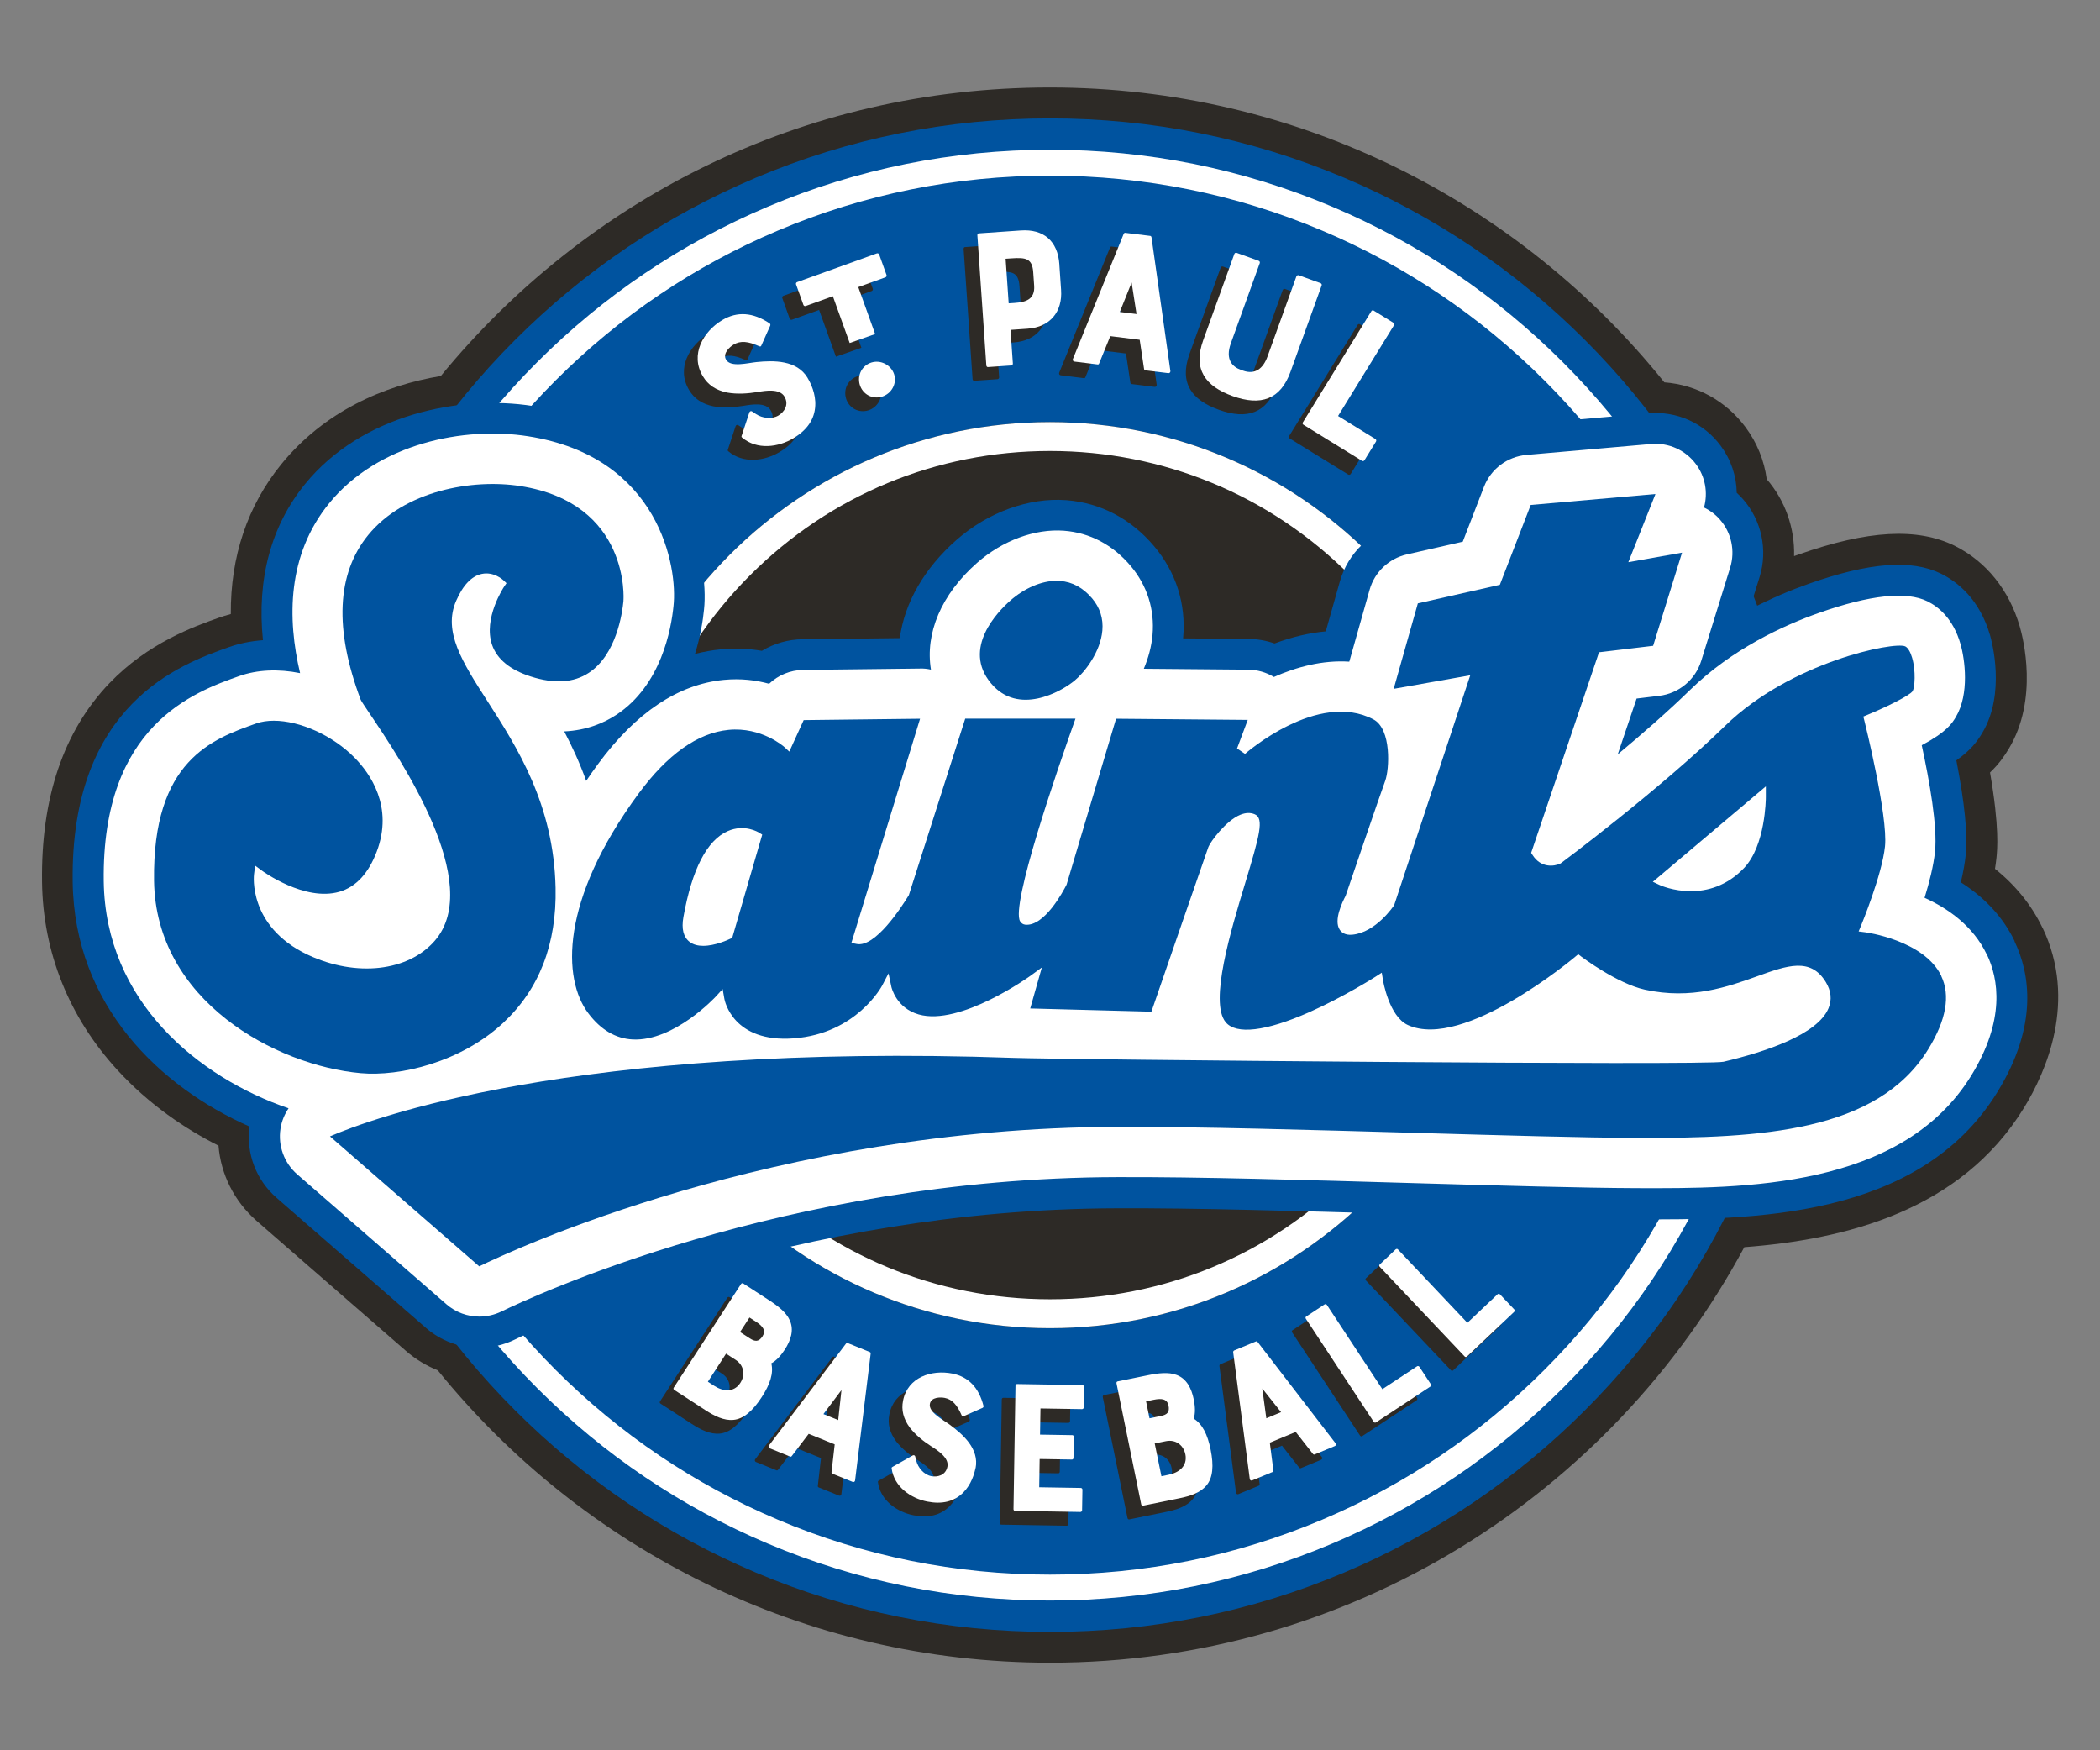 <?xml version="1.0" encoding="UTF-8"?>
<svg id="Layer_1" data-name="Layer 1" xmlns="http://www.w3.org/2000/svg" viewBox="0 0 432 360">
  <rect x="0" y="0" width="432" height="360" fill="#808080" stroke="none"/>
  <defs>
    <style>
      .cls-1 {
        fill: #00539f;
      }

      .cls-2 {
        fill: #2d2a26;
      }

      .cls-3 {
        fill: #fff;
      }
    </style>
  </defs>
  <path class="cls-2" d="M420.16,190.82c-2.22-4.64-5.53-8.73-9.76-12.12.12-.77.22-1.52.3-2.25.17-1.69.64-6.21-1.32-17.56,1.79-1.71,2.93-3.34,3.86-4.89,6.14-10.23,2.95-22.74,2.25-25.15-2.17-7.47-6.9-13.35-13.31-16.55-.02-.01-.05-.02-.07-.04-7.7-3.78-17.89-3.22-32.08,1.78-.31.11-.63.22-.96.34.16-5.72-1.81-11.43-5.63-15.82-.51-3.83-1.99-7.51-4.37-10.71-4.04-5.43-10.09-8.71-16.69-9.21-29.69-36.97-75.26-60.65-126.37-60.65s-95.62,23.12-125.33,59.35c-11.74,1.94-24.01,7.32-32.82,18.15-6.96,8.55-10.46,19.02-10.38,30.81-.85.22-1.68.48-2.5.77-5.07,1.8-14.51,5.15-22.47,13.45-9.43,9.84-14.1,23.6-13.86,40.92.19,14.44,5.56,27.81,15.52,38.66,6.58,7.17,14.03,12.14,20.78,15.54.48,5.91,3.24,11.45,7.84,15.47l30.7,26.73c1.96,1.71,4.19,3.06,6.57,4.01,29.7,36.68,75.09,60.14,125.96,60.14,61.79,0,115.49-34.59,142.81-85.47,20.81-1.59,44.47-7.44,57.52-28.64,4.53-7.37,11.05-21.98,3.83-37.07Z"/>
  <path class="cls-1" d="M359.42,119.42c-7.84-18.53-19.06-35.18-33.36-49.48-14.3-14.3-30.95-25.52-49.48-33.36-19.18-8.11-39.57-12.23-60.58-12.23s-41.4,4.11-60.58,12.23c-18.53,7.84-35.18,19.06-49.48,33.36-14.3,14.3-25.52,30.94-33.36,49.48-8.11,19.18-12.23,39.56-12.23,60.58s4.11,41.4,12.23,60.58c7.84,18.53,19.06,35.18,33.36,49.48,14.3,14.3,30.95,25.52,49.48,33.36,19.18,8.11,39.57,12.23,60.58,12.23s41.4-4.11,60.58-12.23c18.53-7.84,35.18-19.06,49.48-33.36,14.3-14.3,25.52-30.94,33.36-49.48,8.11-19.18,12.23-39.56,12.23-60.58s-4.11-41.4-12.23-60.58ZM216,273.18c-51.46,0-93.18-41.72-93.18-93.18s41.72-93.18,93.18-93.18,93.18,41.72,93.18,93.18-41.72,93.18-93.18,93.18Z"/>
  <path class="cls-3" d="M353.48,121.93c-7.51-17.76-18.27-33.72-31.98-47.43-13.71-13.71-29.66-24.47-47.43-31.98-18.38-7.78-37.92-11.72-58.07-11.72s-39.69,3.94-58.07,11.72c-17.76,7.51-33.72,18.27-47.43,31.98-13.71,13.71-24.47,29.66-31.98,47.43-7.78,18.38-11.72,37.92-11.72,58.07s3.94,39.68,11.72,58.07c7.51,17.76,18.27,33.72,31.98,47.43,13.71,13.71,29.66,24.47,47.43,31.98,18.38,7.78,37.92,11.72,58.07,11.72s39.69-3.94,58.07-11.72c17.76-7.51,33.72-18.27,47.43-31.98,13.71-13.71,24.47-29.66,31.98-47.43,7.78-18.38,11.72-37.92,11.72-58.07s-3.94-39.68-11.72-58.07ZM348.57,235.99c-7.24,17.13-17.62,32.52-30.84,45.74-13.22,13.22-28.61,23.6-45.74,30.84-17.72,7.5-36.56,11.3-55.99,11.3s-38.27-3.8-55.99-11.3c-17.13-7.24-32.52-17.62-45.74-30.84-13.22-13.22-23.6-28.61-30.84-45.74-7.5-17.72-11.3-36.56-11.3-55.99s3.8-38.27,11.3-55.99c7.24-17.13,17.62-32.52,30.84-45.74,13.22-13.22,28.61-23.6,45.74-30.84,17.72-7.5,36.56-11.3,55.99-11.3s38.27,3.8,55.99,11.3c17.13,7.24,32.52,17.62,45.74,30.84,13.22,13.22,23.6,28.61,30.84,45.74,7.5,17.72,11.3,36.56,11.3,55.99s-3.8,38.27-11.3,55.99Z"/>
  <g>
    <path class="cls-2" d="M155.85,283.23c.49,2.01-.23,4.28-1.98,6.96-1.85,2.85-3.76,4.49-5.81,4.67-1.96.19-3.91-.8-5.74-1.98l-6.46-4.2c-.17-.11-.18-.3-.07-.47l13.82-21.28c.11-.17.29-.23.46-.13l5.3,3.44c1.79,1.16,3.56,2.5,4.28,4.15.91,2.01.21,4.1-1.03,6.02-.84,1.29-1.77,2.29-2.77,2.82ZM149.5,287.21c1.03-1.59.72-3.58-.97-4.68-.23-.15-.5-.32-1.99-1.29l-3.74,5.77,1.26.82c1.82,1.18,4.06,1.51,5.44-.61ZM149.43,276.8l2.02,1.31c1.06.69,1.84.72,2.59-.44.75-1.16.11-2.05-1.35-3l-1.33-.86-1.94,2.98Z"/>
    <path class="cls-2" d="M171.58,279.07l4.54,1.84c.15.06.18.2.17.32l-3.21,26.12c-.05.23-.27.36-.49.27l-4.18-1.69c-.11-.04-.19-.16-.17-.32l.65-5.71-5.35-2.17-3.47,4.56c-.1.13-.2.18-.35.12l-4.21-1.71c-.22-.09-.29-.33-.17-.54l15.88-20.99c.08-.1.2-.18.35-.12ZM169.6,294.9l.67-6.17-3.71,4.94,3.04,1.23Z"/>
    <path class="cls-2" d="M197.85,304.79c-.23,1.16-.87,3.38-2.52,5.02-1.86,1.85-4.31,2.46-7.41,1.85-3.3-.65-6.82-2.99-7.32-6.84-.02-.12.05-.23.18-.29l4.17-2.36c.18-.09.41-.04.49.18.04.21.13.55.25.98.35,1.32,1.5,2.79,3.06,3.1,1.2.24,2.96-.1,3.33-1.96.35-1.78-1.9-3.27-3.29-4.15-1.61-1.04-3.22-2.28-4.47-3.9-1.3-1.79-1.76-3.57-1.37-5.51.95-4.85,5.89-6.41,10.12-5.58,3.34.65,5.47,2.89,6.43,6.66.05.17-.07.35-.2.4l-3.92,1.73c-.17.05-.25.03-.37-.19-.95-2.16-1.93-3.28-3.48-3.59-.81-.16-2.78-.22-3.06,1.21-.34,1.75,2.7,3.27,4.11,4.31,2.67,1.98,6.08,4.94,5.29,8.94Z"/>
    <path class="cls-2" d="M205.67,313.23l.41-25.38c0-.2.12-.35.32-.35l13.44.22c.2,0,.35.16.35.36l-.07,4.23c0,.2-.16.35-.36.35l-8.54-.14-.09,5.38,6.64.11c.2,0,.31.16.31.36l-.07,4.31c0,.2-.12.35-.32.35l-6.64-.11-.09,5.81,8.54.14c.2,0,.35.16.35.36l-.07,4.23c0,.2-.16.35-.36.35l-13.44-.22c-.2,0-.31-.16-.31-.36Z"/>
    <path class="cls-2" d="M242.75,294.61c1.76,1.09,2.83,3.21,3.47,6.35.68,3.33.47,5.84-.87,7.4-1.26,1.51-3.35,2.18-5.48,2.61l-7.55,1.54c-.19.04-.34-.09-.38-.29l-5.08-24.87c-.04-.19.05-.37.24-.41l6.2-1.26c2.09-.43,4.29-.71,5.96-.05,2.06.79,3.03,2.77,3.49,5.02.31,1.51.34,2.87,0,3.95ZM233.65,294.53l2.36-.48c1.24-.25,1.82-.77,1.54-2.13-.28-1.36-1.36-1.54-3.07-1.19l-1.55.32.71,3.49ZM241.01,301.91c-.38-1.86-2-3.06-3.97-2.66-.27.06-.58.12-2.32.47l1.38,6.74,1.47-.3c2.13-.43,3.95-1.78,3.45-4.25Z"/>
    <path class="cls-2" d="M251,280.61l4.53-1.88c.15-.06.26.02.35.11l16.05,20.86c.13.2.06.45-.16.54l-4.16,1.73c-.11.05-.25.02-.35-.11l-3.54-4.52-5.33,2.21.73,5.69c.02.16-.02.26-.16.33l-4.2,1.74c-.22.09-.44-.03-.49-.26l-3.42-26.1c0-.12.02-.26.16-.33ZM260.71,293.28l-3.86-4.86.83,6.12,3.03-1.26Z"/>
    <path class="cls-2" d="M270.14,271.22l11.41,17.33,7.13-4.7c.16-.11.38-.06.49.1l2.35,3.57c.11.16.06.38-.1.49l-11.19,7.37c-.17.11-.35.04-.46-.12l-13.95-21.19c-.11-.16-.1-.36.07-.47l3.76-2.48c.16-.11.38-.06.49.1Z"/>
    <path class="cls-2" d="M284.76,259.83l14.27,15.08,6.2-5.87c.14-.14.37-.13.5.01l2.94,3.1c.14.14.13.37-.01.5l-9.73,9.21c-.14.14-.34.1-.47-.04l-17.45-18.43c-.14-.14-.16-.34-.01-.48l3.27-3.1c.14-.14.37-.13.5.01Z"/>
  </g>
  <g>
    <path class="cls-3" d="M158.67,280.41c.49,2.01-.23,4.28-1.98,6.96-1.85,2.85-3.76,4.49-5.81,4.67-1.96.19-3.91-.8-5.74-1.98l-6.46-4.2c-.17-.11-.18-.3-.07-.47l13.82-21.28c.11-.17.29-.23.46-.13l5.3,3.44c1.79,1.16,3.56,2.5,4.28,4.15.91,2.01.21,4.1-1.03,6.02-.84,1.29-1.77,2.29-2.77,2.82ZM152.32,284.39c1.03-1.59.72-3.58-.97-4.68-.23-.15-.5-.32-1.99-1.29l-3.74,5.77,1.26.82c1.82,1.18,4.06,1.51,5.44-.61ZM152.25,273.98l2.02,1.31c1.06.69,1.84.72,2.59-.44.75-1.16.11-2.05-1.35-3l-1.33-.86-1.94,2.98Z"/>
    <path class="cls-3" d="M174.4,276.25l4.54,1.84c.15.06.18.2.17.32l-3.21,26.12c-.05.23-.27.36-.49.27l-4.18-1.69c-.11-.04-.19-.16-.17-.32l.65-5.71-5.35-2.17-3.47,4.56c-.1.13-.2.18-.35.12l-4.21-1.71c-.22-.09-.29-.33-.17-.54l15.88-20.99c.08-.1.2-.18.35-.12ZM172.43,292.08l.67-6.17-3.71,4.94,3.04,1.23Z"/>
    <path class="cls-3" d="M200.67,301.97c-.23,1.16-.87,3.37-2.52,5.02-1.86,1.85-4.31,2.46-7.41,1.85-3.3-.65-6.82-2.99-7.32-6.84-.02-.12.05-.23.18-.29l4.17-2.36c.18-.09.41-.04.49.18.04.21.13.55.25.98.35,1.32,1.5,2.79,3.06,3.1,1.2.24,2.96-.1,3.33-1.96.35-1.78-1.9-3.27-3.29-4.15-1.61-1.04-3.22-2.28-4.47-3.9-1.3-1.79-1.76-3.57-1.37-5.51.95-4.85,5.89-6.41,10.12-5.58,3.34.65,5.47,2.89,6.43,6.66.05.17-.07.35-.2.4l-3.92,1.73c-.17.05-.25.03-.37-.19-.95-2.16-1.93-3.28-3.48-3.59-.81-.16-2.78-.22-3.06,1.21-.34,1.75,2.7,3.27,4.11,4.31,2.67,1.98,6.08,4.94,5.29,8.94Z"/>
    <path class="cls-3" d="M208.49,310.4l.41-25.38c0-.2.12-.35.32-.35l13.44.22c.2,0,.35.16.35.36l-.07,4.23c0,.2-.16.35-.36.35l-8.54-.14-.09,5.38,6.64.11c.2,0,.31.16.31.36l-.07,4.31c0,.2-.12.35-.32.35l-6.64-.11-.09,5.81,8.54.14c.2,0,.35.16.35.36l-.07,4.23c0,.2-.16.35-.36.35l-13.44-.22c-.2,0-.31-.16-.31-.36Z"/>
    <path class="cls-3" d="M245.57,291.79c1.76,1.09,2.83,3.21,3.47,6.35.68,3.33.47,5.84-.87,7.4-1.26,1.51-3.35,2.18-5.48,2.61l-7.55,1.54c-.19.04-.34-.09-.38-.29l-5.08-24.87c-.04-.19.05-.37.24-.41l6.2-1.26c2.09-.43,4.29-.71,5.96-.05,2.06.79,3.03,2.77,3.49,5.02.31,1.51.34,2.87,0,3.95ZM236.48,291.71l2.36-.48c1.24-.25,1.82-.77,1.54-2.13-.28-1.36-1.36-1.54-3.07-1.19l-1.55.32.71,3.49ZM243.83,299.08c-.38-1.86-2-3.06-3.97-2.66-.27.06-.58.12-2.32.47l1.38,6.74,1.47-.3c2.13-.43,3.95-1.78,3.45-4.25Z"/>
    <path class="cls-3" d="M253.83,277.79l4.53-1.88c.15-.06.26.02.35.11l16.05,20.86c.13.2.06.45-.16.54l-4.16,1.73c-.11.05-.25.02-.35-.11l-3.54-4.52-5.33,2.21.73,5.69c.02.16-.02.26-.16.33l-4.2,1.74c-.22.09-.44-.03-.49-.26l-3.42-26.1c0-.12.02-.26.16-.33ZM263.53,290.45l-3.86-4.86.83,6.12,3.03-1.26Z"/>
    <path class="cls-3" d="M272.96,268.4l11.41,17.33,7.13-4.7c.16-.11.38-.06.49.1l2.35,3.57c.11.16.06.38-.1.49l-11.19,7.37c-.17.11-.35.04-.46-.12l-13.95-21.19c-.11-.16-.1-.36.07-.47l3.76-2.48c.16-.11.38-.06.49.1Z"/>
    <path class="cls-3" d="M287.59,257l14.27,15.08,6.2-5.87c.14-.14.37-.13.5.01l2.94,3.1c.14.14.13.37-.01.5l-9.73,9.21c-.14.14-.34.1-.47-.04l-17.45-18.43c-.14-.14-.16-.34-.01-.48l3.27-3.1c.14-.14.37-.13.5.01Z"/>
  </g>
  <g>
    <path class="cls-2" d="M163.29,80.55c.65,1.07,1.72,3.26,1.59,5.72-.14,2.77-1.64,4.98-4.5,6.7-3.04,1.83-7.47,2.49-10.58-.17-.1-.09-.13-.21-.06-.35l1.59-4.81c.08-.19.29-.32.51-.21.18.14.49.34.89.59,1.2.79,3.16,1.12,4.59.26,1.11-.67,2.25-2.18,1.21-3.9-.99-1.65-3.81-1.22-5.52-.92-2,.32-4.14.49-6.27.11-2.29-.48-3.91-1.55-4.98-3.34-2.69-4.47.07-9.21,3.97-11.55,3.08-1.85,6.34-1.62,9.76.66.16.1.19.32.13.46l-1.85,4.14c-.1.16-.17.2-.42.11-2.27-1.02-3.84-1.2-5.27-.34-.75.45-2.33,1.79-1.54,3.12.97,1.61,4.43.65,6.28.47,3.5-.35,8.27-.44,10.48,3.25Z"/>
    <path class="cls-2" d="M215.09,57.21l.36,5.25c.31,4.46-2.24,7.65-6.9,7.97l-3.5.24.48,6.92c.01.21-.14.39-.35.4l-4.79.33c-.17.01-.3-.15-.32-.36l-1.84-26.75c-.01-.21.1-.38.27-.39l8.67-.6c4.63-.32,7.6,2.11,7.93,6.99ZM209.72,58.84c-.2-2.88-1.55-3.07-4.47-2.87l-1.21.08.63,9.17,1.21-.08c2.29-.16,4.22-.71,4.03-3.54l-.19-2.75Z"/>
    <path class="cls-2" d="M228.66,50.71l5.14.63c.17.02.23.15.26.28l3.89,27.54c.01.25-.18.44-.43.41l-4.73-.58c-.12-.02-.24-.11-.26-.28l-.9-6-6.05-.75-2.29,5.61c-.06.16-.15.23-.32.21l-4.77-.59c-.25-.03-.39-.26-.32-.5l10.46-25.77c.06-.12.15-.23.32-.21ZM230.98,67.41l-1.01-6.48-2.43,6.06,3.44.42Z"/>
    <path class="cls-2" d="M263.87,59.67c.07-.2.28-.3.48-.23l4.48,1.62c.2.07.3.28.23.48l-6.41,17.76c-2.04,5.66-6.07,7.09-11.92,4.98-5.54-2-8.2-5.45-6.04-11.46l6.41-17.76c.07-.2.28-.3.48-.23l4.52,1.63c.2.07.3.28.23.48l-5.95,16.5c-1.23,3.42.42,4.86,2.03,5.44l.47.17c2.44.88,4.13-.37,5.04-2.89l5.95-16.5Z"/>
    <path class="cls-2" d="M283.94,69.71l-11.51,18.67,7.68,4.74c.18.11.23.34.12.52l-2.37,3.84c-.11.18-.34.23-.52.12l-12.05-7.43c-.18-.11-.2-.32-.09-.5l14.07-22.83c.11-.18.3-.25.48-.14l4.05,2.5c.18.11.23.34.12.52Z"/>
    <path class="cls-2" d="M171.96,73.37l5.24-1.84-3.47-9.66,5.58-2.01c.2-.07.3-.28.23-.48l-1.51-4.21c-.07-.2-.28-.3-.48-.23l-16.39,5.9c-.2.07-.3.28-.23.48l1.51,4.21c.07.2.28.3.48.23l5.58-2.01,3.46,9.61Z"/>
    <path class="cls-2" d="M173.88,80.85c0-2.05,1.67-3.63,3.63-3.63s3.76,1.59,3.76,3.63-1.71,3.72-3.76,3.72-3.63-1.67-3.63-3.72Z"/>
  </g>
  <g>
    <path class="cls-3" d="M166.12,77.72c.65,1.07,1.72,3.26,1.59,5.72-.14,2.77-1.64,4.98-4.5,6.7-3.04,1.83-7.47,2.49-10.58-.17-.1-.09-.13-.21-.06-.35l1.59-4.81c.08-.19.29-.32.51-.21.18.14.49.34.89.59,1.2.79,3.16,1.12,4.59.26,1.11-.67,2.25-2.18,1.21-3.9-.99-1.65-3.81-1.22-5.52-.92-2,.32-4.14.49-6.27.11-2.29-.48-3.91-1.55-4.98-3.34-2.69-4.47.07-9.21,3.97-11.55,3.08-1.85,6.34-1.62,9.76.66.16.1.19.32.13.46l-1.85,4.14c-.1.16-.17.2-.42.11-2.27-1.02-3.84-1.2-5.27-.34-.75.45-2.33,1.79-1.54,3.12.97,1.61,4.43.65,6.28.47,3.5-.35,8.27-.44,10.48,3.25Z"/>
    <path class="cls-3" d="M217.92,54.39l.36,5.25c.31,4.46-2.24,7.65-6.9,7.97l-3.5.24.48,6.92c.01.21-.14.39-.35.4l-4.79.33c-.17.01-.3-.15-.32-.36l-1.84-26.75c-.01-.21.1-.38.27-.39l8.67-.6c4.63-.32,7.6,2.11,7.93,6.99ZM212.55,56.01c-.2-2.88-1.55-3.07-4.47-2.87l-1.21.08.63,9.17,1.21-.08c2.29-.16,4.22-.71,4.03-3.54l-.19-2.75Z"/>
    <path class="cls-3" d="M231.48,47.89l5.14.63c.17.02.23.15.26.28l3.89,27.54c.01.25-.18.44-.43.41l-4.73-.58c-.12-.02-.24-.11-.26-.28l-.9-6-6.05-.75-2.29,5.61c-.06.16-.15.23-.32.21l-4.77-.59c-.25-.03-.39-.26-.32-.5l10.46-25.77c.06-.12.15-.23.32-.21ZM233.8,64.59l-1.01-6.48-2.43,6.06,3.44.42Z"/>
    <path class="cls-3" d="M266.69,56.85c.07-.2.28-.3.48-.23l4.48,1.62c.2.07.3.28.23.48l-6.41,17.76c-2.04,5.66-6.07,7.09-11.92,4.98-5.54-2-8.2-5.45-6.04-11.46l6.41-17.76c.07-.2.28-.3.48-.23l4.52,1.63c.2.07.3.28.23.48l-5.95,16.5c-1.23,3.42.42,4.86,2.03,5.44l.47.17c2.44.88,4.13-.37,5.04-2.89l5.95-16.5Z"/>
    <path class="cls-3" d="M286.77,66.89l-11.51,18.67,7.68,4.74c.18.11.23.34.12.52l-2.37,3.84c-.11.18-.34.23-.52.12l-12.05-7.43c-.18-.11-.2-.32-.09-.5l14.07-22.83c.11-.18.3-.25.48-.14l4.05,2.5c.18.11.23.34.12.52Z"/>
    <path class="cls-3" d="M174.79,70.55l5.24-1.84-3.47-9.66,5.58-2.01c.2-.07.3-.28.23-.48l-1.51-4.21c-.07-.2-.28-.3-.48-.23l-16.39,5.9c-.2.07-.3.28-.23.48l1.51,4.21c.07.2.28.3.48.23l5.58-2.01,3.46,9.61Z"/>
    <path class="cls-3" d="M176.71,78.03c0-2.05,1.67-3.63,3.63-3.63s3.76,1.59,3.76,3.63-1.71,3.72-3.76,3.72-3.63-1.67-3.63-3.72Z"/>
  </g>
  <path class="cls-3" d="M216,86.82c-51.46,0-93.18,41.72-93.18,93.18s41.72,93.18,93.18,93.18,93.18-41.72,93.18-93.18-41.72-93.18-93.18-93.18ZM277.69,241.69c-16.48,16.48-38.38,25.55-61.69,25.55s-45.21-9.07-61.69-25.55-25.55-38.38-25.55-61.69,9.07-45.21,25.55-61.69c16.48-16.48,38.38-25.55,61.69-25.55s45.21,9.07,61.69,25.55c16.48,16.48,25.55,38.38,25.55,61.69s-9.07,45.21-25.55,61.69Z"/>
  <path class="cls-1" d="M414.43,193.56c-2.3-4.8-6.07-8.92-11.06-12.08.5-2.1.84-3.99,1.01-5.67.43-4.16-.22-10.68-1.93-19.42,3.05-2.15,4.32-3.95,5.33-5.64,4.88-8.14,1.95-18.9,1.6-20.1-2.15-7.37-6.65-10.95-10.09-12.66-6.07-2.98-14.7-2.32-27.17,2.07-3.55,1.25-7.79,2.99-12.24,5.35l2.1-6.75c1.72-5.53.4-11.65-3.42-15.99-.41-.46-.84-.9-1.29-1.31-.05-3.45-1.18-6.83-3.31-9.69-3.48-4.68-9.03-7.17-14.85-6.66l-25.66,2.25c-6.29.55-11.83,4.72-14.11,10.61l-3.14,8.13-8.19,1.86c-5.97,1.35-10.71,5.85-12.38,11.74l-2.9,10.26c-3.43.32-6.96,1.15-10.54,2.49-1.72-.6-3.53-.92-5.36-.93l-13.44-.12s0-.08,0-.11c.62-6.95-1.44-13.46-5.95-18.82-4.76-5.65-10.99-8.93-18.02-9.49-.05,0-.09,0-.14-.01-7.63-.56-16.04,2.49-22.5,8.17-6.66,5.86-10.7,12.95-11.68,20.21l-19.97.23c-2.99.03-5.88.86-8.4,2.38-2.79-.47-5.63-.57-8.48-.3-1.79.17-3.54.49-5.28.94,1.16-3.71,1.65-7.03,1.86-9.17,1.02-9.33-3.28-36.84-35.25-41.83-14.9-2.34-35.16,1.72-46.83,16.06-7,8.6-9.94,19.59-8.66,32.11-2.46.18-4.83.66-7.03,1.44-9.76,3.46-32.6,11.57-32.11,48.3.34,25.5,18.06,42.19,36.36,50.29-.7,5.54,1.37,11,5.6,14.68l30.7,26.73c3.04,2.65,6.93,4.11,10.97,4.11,2.53,0,5.06-.59,7.33-1.7,5.63-2.75,56.9-26.86,123.98-27,15.74-.07,36.96.55,57.49,1.14l3.78.11s.07,0,.07,0c17.57.5,34.16.98,45.45,1.02,23.08.08,57.98.2,74.22-26.19,8.53-13.87,6.62-24.51,3.51-31Z"/>
  <path class="cls-3" d="M408.7,196.3c-2.81-5.87-7.98-9.47-12.79-11.64.98-3.16,1.85-6.6,2.15-9.51.53-5.14-1.14-14.54-2.73-21.87,5.19-2.76,6.24-4.52,7.01-5.8,2.84-4.74,1.87-11.92.95-15.06-1.5-5.17-4.48-7.59-6.79-8.74-4.31-2.12-11.8-1.32-22.26,2.36-7.35,2.59-17.93,7.44-26.56,15.86-4.55,4.44-9.88,9.08-14.89,13.26l3.88-11.48,4.65-.56c4.05-.49,7.44-3.31,8.65-7.2l5.95-19.16c1.07-3.45.27-7.2-2.12-9.91-.92-1.05-2.04-1.88-3.26-2.47.85-3.06.25-6.36-1.67-8.93-2.14-2.88-5.62-4.44-9.2-4.13l-25.66,2.25c-3.93.35-7.32,2.89-8.74,6.57l-4.36,11.28-11.49,2.61c-3.7.84-6.64,3.63-7.67,7.27l-4.18,14.79c-5.58-.36-10.96,1.14-15.51,3.15-1.57-.95-3.39-1.48-5.27-1.5l-21.49-.19c.91-2.16,1.57-4.5,1.79-6.96.46-5.23-1.09-10.13-4.48-14.17-3.67-4.35-8.42-6.86-13.76-7.26,0,0,0,0,0,0-5.94-.44-12.6,2-17.84,6.6-7.44,6.54-10.72,14.57-9.5,21.97-.76-.17-1.54-.26-2.34-.22l-23.94.28c-2.66.03-5.15,1.08-7.01,2.85-2.68-.74-5.82-1.14-9.33-.8-9.39.91-18.09,6.74-25.86,17.3-.86,1.17-1.67,2.32-2.44,3.47-1.33-3.69-2.88-7.06-4.52-10.17,4.69-.22,8.26-1.79,10.74-3.43,9.22-6.07,11.28-17.66,11.74-22.38.87-7.78-2.75-30.66-29.92-34.9-13.11-2.06-30.85,1.42-40.92,13.79-8.66,10.63-8.63,23.74-5.98,34.93-4.46-.9-8.81-.71-12.51.6-9.19,3.26-28.31,10.05-27.88,42.22.33,24.74,19.48,40.35,38.02,46.69-.84,1.25-1.43,2.67-1.66,4.2-.54,3.51.76,7.04,3.43,9.37l30.7,26.73c1.92,1.68,4.35,2.54,6.79,2.54,1.54,0,3.09-.35,4.54-1.05,5.76-2.81,58.25-27.5,126.74-27.64h0c16.63-.07,39.07.6,60.78,1.23l.7.02c17.55.5,34.13.98,45.35,1.02,21.68.07,54.42.19,68.79-23.16,7.03-11.43,5.62-19.87,3.2-24.93Z"/>
  <g>
    <path class="cls-1" d="M399.37,200.76c-3.53-7.38-15.56-9-15.69-9.01l-1.33-.17.51-1.24c.04-.1,4.3-10.39,4.91-16.25.65-6.27-4.19-25.65-4.24-25.85l-.22-.86.82-.34c4.09-1.68,8.82-4.05,9.33-4.9.43-.72.69-4.12-.11-6.85-.35-1.22-.87-2.07-1.41-2.34-2.17-1.06-23.53,3.16-37.05,16.33-13.53,13.19-33.57,28.1-33.77,28.25l-.17.1c-1.22.58-3.98.96-5.71-1.81l-.26-.41,13.96-41.25,11.13-1.33,5.95-19.16-11.05,1.96,5.58-14.02-25.66,2.25-6.35,16.42-16.87,3.82-4.97,17.58,15.75-2.79-15.65,47.28c-.15.23-3.78,5.64-8.63,6.08-1.48.14-2.22-.49-2.58-1.04-1.27-1.93.56-5.71,1.22-6.95.56-1.64,7.23-21.21,8.15-23.67.85-2.29,1.35-10.65-2.44-12.63-11.46-6-26.26,6.97-26.4,7.1l-1.64-1.12,2.2-5.87-27.09-.24-10.18,34.12c-.73,1.45-4.57,8.62-8.48,8.24-.44-.04-.82-.28-1.07-.68-2.02-3.2,7.62-31.13,11.38-41.7h-22.68l-11.6,36.3c-1.55,2.55-6.91,10.79-10.71,10.05l-1.11-.22,14.13-46.11-23.94.28-2.96,6.48-1.04-.96s-4.64-4.17-11.46-3.51c-6.34.62-12.57,5.04-18.53,13.14-16.16,21.99-15.66,38.07-10.31,45.16,2.56,3.4,5.64,5.21,9.15,5.38,8.52.4,17-8.75,17.08-8.84l1.4-1.53.36,2.05c.07.37,1.8,9.04,14.29,8.09,12.87-.97,18.1-10.74,18.15-10.84l1.32-2.53.59,2.78c.04.17,1.01,4.35,5.62,5.67,8.54,2.44,22.8-7.82,22.94-7.92l2.39-1.74-2.39,8.43,24.93.66c1.72-4.98,11.39-33.01,11.73-33.89.39-1,3.54-5.37,6.56-6.61,1.1-.45,2.1-.48,2.99-.09,1.93.86.99,4.3-1.99,14.15-2.95,9.73-7.41,24.45-4.02,28.59,2.15,2.63,8.25,1.91,17.17-2.03,7.12-3.15,13.58-7.26,13.64-7.3l1.31-.84.25,1.54c.01.07,1.23,7.46,5.12,9.23,11.49,5.23,34.19-13.85,34.41-14.04l.63-.53.65.5c.07.05,7.33,5.53,13.06,6.79,9.58,2.11,17.12-.61,23.18-2.78,6.08-2.19,10.89-3.91,14.02,1.18,1.12,1.82,1.32,3.65.58,5.43-2.25,5.42-12.99,8.97-21.6,11-3.44.81-136.36-.46-145.87-.79-91.09-3.22-132.91,12.71-140.8,16.14l30.7,26.73c6.38-3.12,60.62-28.55,131.26-28.69,16.97-.04,39.75.62,61.8,1.25,17.49.5,34,.98,45.09,1.02,25.63.09,49.48-1.24,59.94-18.24,3.69-5.99,4.59-11.05,2.67-15.05ZM150.63,192.89l-.41.2c-.41.2-3.09,1.45-5.56,1.45-1.02,0-2-.21-2.78-.8-1.29-.98-1.73-2.7-1.29-5.13,1.76-9.82,4.83-15.77,9.11-17.66,3.46-1.53,6.32.23,6.45.31l.65.41-6.17,21.22ZM363.26,163.95c0,.4-.07,9.96-4.49,14.59-3.59,3.76-7.65,4.76-10.93,4.76-3.64,0-6.33-1.22-6.38-1.25l-1.45-.68,23.25-19.63v2.21Z"/>
    <path class="cls-1" d="M103.59,210.31c7.35-6.86,10.95-16.18,10.7-27.7-.37-17.18-7.93-28.93-14-38.37-5.15-8.01-9.22-14.33-6.45-20.67,1.41-3.24,3.2-5.1,5.29-5.53,2.48-.51,4.35,1.23,4.43,1.31l.63.6-.49.72c-.04.06-4.35,6.52-2.47,11.97,1.02,2.94,3.69,5.13,7.95,6.5,4.82,1.55,8.84,1.3,11.94-.75,5.66-3.72,6.89-12.23,7.13-14.75v-.12c.04-.2,1.38-20.02-21.23-23.55-9.86-1.54-23.86.96-31.3,10.1-6.46,7.94-6.98,19.33-1.52,33.86.12.28.95,1.51,1.83,2.82,6.44,9.55,23.56,34.92,13.46,46.69-5.47,6.37-16.2,7.59-26.1,2.97-6.43-3-9.12-7.33-10.24-10.44-1.23-3.4-.91-6.08-.89-6.19l.22-1.74,1.41,1.04c.09.06,8.78,6.43,15.95,4.33,3.39-.99,5.96-3.77,7.66-8.26,3.48-9.21-1.34-16.03-4.52-19.27-4.58-4.67-11.33-7.64-16.65-7.64-1.32,0-2.56.18-3.65.57-9,3.19-21.33,7.57-20.99,32.34.33,24.7,25.07,38.02,42.53,39.58,8.01.73,20.62-2.23,29.38-10.42Z"/>
    <path class="cls-1" d="M221.1,139.95c2.07-1.72,5.29-5.88,5.67-10.26.22-2.47-.49-4.68-2.09-6.59-1.86-2.21-4.08-3.42-6.62-3.61-.23-.02-.46-.03-.69-.03-3.09,0-6.61,1.49-9.55,4.08-2.46,2.17-10.03,9.8-3.92,17.05,5.56,6.6,14.3,1.78,17.2-.64Z"/>
  </g>
</svg>